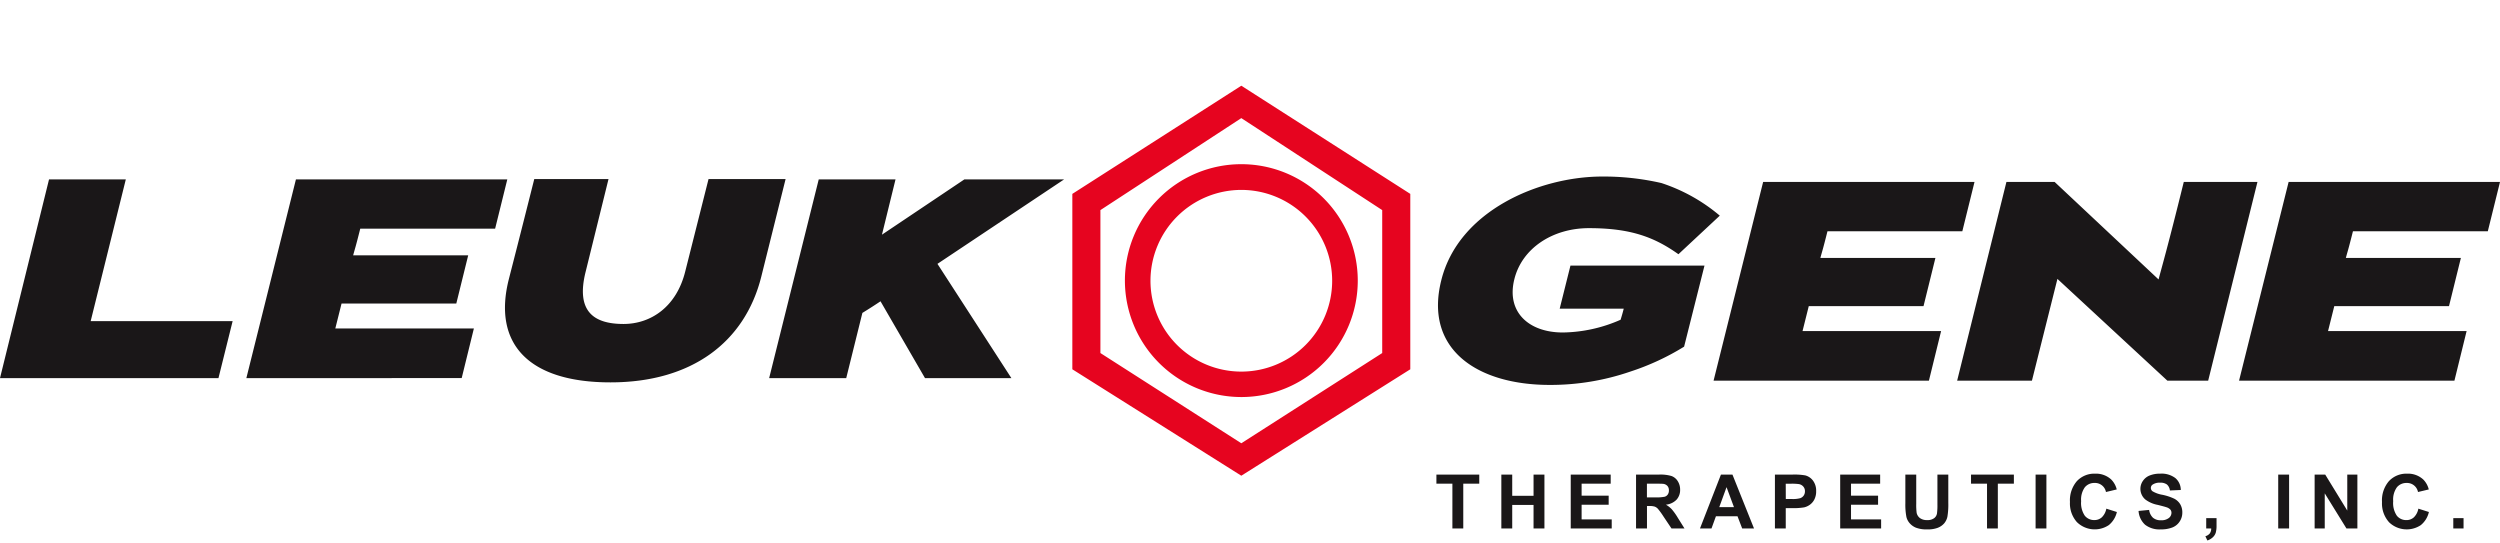 <svg xmlns="http://www.w3.org/2000/svg" width="350" height="76" viewBox="0 0 350 76">
  <g id="Leukogene-logo-color" transform="translate(-435 -67)">
    <rect id="Rectangle_7874" data-name="Rectangle 7874" width="350" height="76" transform="translate(435 67)" fill="none"/>
    <g id="Group_32" data-name="Group 32" transform="translate(256 741)">
      <path id="Union_2" data-name="Union 2" d="M201.779,14.528C204.2,4.763,215.543,0,224.31,0A36.137,36.137,0,0,1,232.6.912a24.39,24.39,0,0,1,8.17,4.565l-5.791,5.4c-3.451-2.461-6.823-3.651-12.535-3.651-5.077,0-9.363,2.818-10.434,7.144-1.15,4.565,1.983,7.464,6.784,7.464a20.613,20.613,0,0,0,8.093-1.787c.079-.279.237-.754.435-1.549h-8.965l1.508-6.033H238.63l-2.855,11.352a34.822,34.822,0,0,1-7.537,3.493,34.4,34.4,0,0,1-11.266,1.865C206.777,29.174,199.359,24.173,201.779,14.528ZM71.228,14.407c.555-2.182,1.15-4.445,3.569-14.051H85.191l-3.213,13.02c-1.348,5.438,1.071,7.265,5.316,7.265,3.808,0,7.418-2.382,8.647-7.385L99.194.357h10.789l-3.412,13.695c-2.3,9.13-9.719,14.765-21.1,14.765C73.766,28.817,69.006,23.22,71.228,14.407ZM313.467,28.579,320.408.754H350l-1.706,6.907H329.413c-.675,2.7-.754,2.818-.992,3.73h16.105L342.86,18.14H326.8l-.874,3.493h19.4l-1.707,6.946Zm-10.034,0L288.04,14.33,284.47,28.579H274L280.9.754h6.744L302.2,14.409c.436-1.707,1.151-4.009,3.53-13.654h10.314l-6.9,27.825Zm-63.533,0L246.84.754h29.592l-1.706,6.907H255.846c-.675,2.7-.754,2.818-.992,3.73h16.105l-1.666,6.749H253.228l-.873,3.493h19.4l-1.707,6.946Zm-110.4-.357-6.227-10.756c-.952.635-1.508.992-2.539,1.627l-2.262,9.129H107.681L114.622.4h10.751l-1.9,7.74L135.013.4h13.963L131.243,12.225l10.353,16Zm-95.01,0L41.43.4H71.022L69.317,7.3H50.435c-.675,2.7-.754,2.818-.992,3.73H65.548l-1.666,6.749H47.817l-.874,3.493h19.4l-1.706,6.946ZM0,28.221,6.864.4h10.75l-4.92,19.846H32.568l-1.984,7.978Z" transform="translate(179 -649.285)" fill="#1a1718"/>
      <path id="Union_3" data-name="Union 3" d="M0,39.7V15.144L23.656,0,47.314,15.144V39.7l-23.658,14.9ZM3.931,17.414V37.427l19.725,12.63,19.727-12.63V17.414L23.656,4.536ZM7.36,27.3a16.3,16.3,0,1,1,16.3,16.286A16.31,16.31,0,0,1,7.36,27.3Zm3.58,0A12.718,12.718,0,1,0,23.656,14.588,12.728,12.728,0,0,0,10.94,27.3Z" transform="translate(329.127 -662)" fill="#e6041f" stroke="rgba(0,0,0,0)" stroke-width="1"/>
      <path id="Union_1" data-name="Union 1" d="M107.655,8.76a1.216,1.216,0,0,0,.623-.4,1.189,1.189,0,0,0,.195-.689h-.7V6.228h1.446V7.262a3.6,3.6,0,0,1-.108.99,1.5,1.5,0,0,1-.41.651,2.1,2.1,0,0,1-.765.453ZM99.212,7.146A2.869,2.869,0,0,1,98.3,5.219l1.483-.144a1.808,1.808,0,0,0,.542,1.1,1.645,1.645,0,0,0,1.1.349,1.692,1.692,0,0,0,1.109-.311.929.929,0,0,0,.374-.728.693.693,0,0,0-.157-.456A1.259,1.259,0,0,0,102.2,4.7q-.268-.092-1.22-.33a4.149,4.149,0,0,1-1.72-.746,1.966,1.966,0,0,1-.7-1.518A1.936,1.936,0,0,1,98.9,1.027a2.04,2.04,0,0,1,.941-.765A3.779,3.779,0,0,1,101.321,0a3.191,3.191,0,0,1,2.139.622,2.2,2.2,0,0,1,.754,1.663l-1.524.067a1.294,1.294,0,0,0-.418-.836,1.536,1.536,0,0,0-.965-.255,1.741,1.741,0,0,0-1.041.273.55.55,0,0,0-.242.468.58.58,0,0,0,.226.458,4,4,0,0,0,1.4.5,7.4,7.4,0,0,1,1.644.543,2.107,2.107,0,0,1,.833.766,2.236,2.236,0,0,1,.3,1.2,2.217,2.217,0,0,1-.361,1.215,2.158,2.158,0,0,1-1.018.842,4.279,4.279,0,0,1-1.642.275A3.266,3.266,0,0,1,99.212,7.146Zm-32.1.407a2.35,2.35,0,0,1-.883-.648,2.07,2.07,0,0,1-.427-.836,9.167,9.167,0,0,1-.149-1.915V.129h1.523V4.215a8.674,8.674,0,0,0,.056,1.261,1.228,1.228,0,0,0,.467.744A1.626,1.626,0,0,0,68.7,6.5a1.535,1.535,0,0,0,.978-.265,1.042,1.042,0,0,0,.4-.651A8.569,8.569,0,0,0,70.142,4.3V.129h1.523V4.092a10.216,10.216,0,0,1-.123,1.92,2.129,2.129,0,0,1-.455.947,2.3,2.3,0,0,1-.888.615,3.86,3.86,0,0,1-1.452.229A4.171,4.171,0,0,1,67.109,7.553Zm66.239-.777a3.932,3.932,0,0,1-.968-2.808,4.123,4.123,0,0,1,.972-2.925A3.339,3.339,0,0,1,135.911,0a3.134,3.134,0,0,1,2.248.818,2.981,2.981,0,0,1,.773,1.39l-1.509.36a1.559,1.559,0,0,0-1.59-1.266,1.716,1.716,0,0,0-1.361.6,2.952,2.952,0,0,0-.522,1.951,3.163,3.163,0,0,0,.514,2.038A1.673,1.673,0,0,0,135.8,6.5a1.527,1.527,0,0,0,1.044-.387,2.231,2.231,0,0,0,.628-1.214l1.477.468a3.313,3.313,0,0,1-1.13,1.835,3.555,3.555,0,0,1-4.474-.427Zm-43.687,0a3.931,3.931,0,0,1-.967-2.808,4.123,4.123,0,0,1,.972-2.925A3.337,3.337,0,0,1,92.225,0a3.134,3.134,0,0,1,2.248.818,2.969,2.969,0,0,1,.773,1.39l-1.508.36A1.559,1.559,0,0,0,92.147,1.3a1.718,1.718,0,0,0-1.362.6,2.952,2.952,0,0,0-.523,1.951,3.162,3.162,0,0,0,.515,2.038,1.671,1.671,0,0,0,1.338.607,1.526,1.526,0,0,0,1.045-.387A2.248,2.248,0,0,0,93.789,4.9l1.477.468A3.316,3.316,0,0,1,94.137,7.2a3.557,3.557,0,0,1-4.476-.427Zm52.7.9V6.228H143.8V7.674Zm-14.955,0-3.042-4.92v4.92h-1.416V.129h1.483l3.087,5.039V.129h1.416V7.674Zm-9.556,0V.129h1.523V7.674Zm-33.967,0V.129H85.4V7.674Zm-6.8,0V1.405h-2.24V.129h6V1.405H78.6V7.674Zm-20.557,0V.129h5.595V1.405H58.045V3.078h3.788V4.349H58.045V6.4h4.215V7.674Zm-9.137,0V.129h2.444A8.822,8.822,0,0,1,51.64.242a1.981,1.981,0,0,1,1.087.739,2.342,2.342,0,0,1,.437,1.468,2.461,2.461,0,0,1-.253,1.168,2.061,2.061,0,0,1-.64.744,2.208,2.208,0,0,1-.79.357,8.683,8.683,0,0,1-1.58.109h-.993V7.674Zm1.523-4.128h.833a3.948,3.948,0,0,0,1.2-.118,1,1,0,0,0,.476-.37,1.016,1.016,0,0,0,.172-.588.972.972,0,0,0-.242-.679,1.047,1.047,0,0,0-.612-.334,7.327,7.327,0,0,0-1.1-.052h-.736Zm-16,4.128-1.1-1.642a10.671,10.671,0,0,0-.8-1.108,1.164,1.164,0,0,0-.459-.315,2.509,2.509,0,0,0-.766-.085h-.31v3.15H27.949V.129h3.206a5.512,5.512,0,0,1,1.758.2,1.736,1.736,0,0,1,.877.724,2.174,2.174,0,0,1,.33,1.189,2.01,2.01,0,0,1-.5,1.4,2.4,2.4,0,0,1-1.492.7,3.548,3.548,0,0,1,.815.634A8.632,8.632,0,0,1,33.811,6.2l.921,1.472ZM29.472,3.32H30.6a5.8,5.8,0,0,0,1.37-.093.817.817,0,0,0,.426-.318.976.976,0,0,0,.154-.566.908.908,0,0,0-.2-.615.934.934,0,0,0-.575-.3q-.186-.026-1.112-.026H29.472ZM18.806,7.674V.129H24.4V1.405H20.329V3.078h3.788V4.349H20.329V6.4h4.215V7.674Zm-5.206,0v-3.3H10.614v3.3H9.091V.129h1.523V3.1H13.6V.129h1.523V7.674Zm-11.362,0V1.405H0V.129H6V1.405H3.761V7.674Zm40.572,0L42.152,5.96H39.135l-.623,1.713H36.9L39.835.129h1.611l3.02,7.544ZM39.6,4.688h2.058l-1.039-2.8Z" transform="translate(380.097 -607.687)" fill="#1a1718"/>
    </g>
  </g>
</svg>
